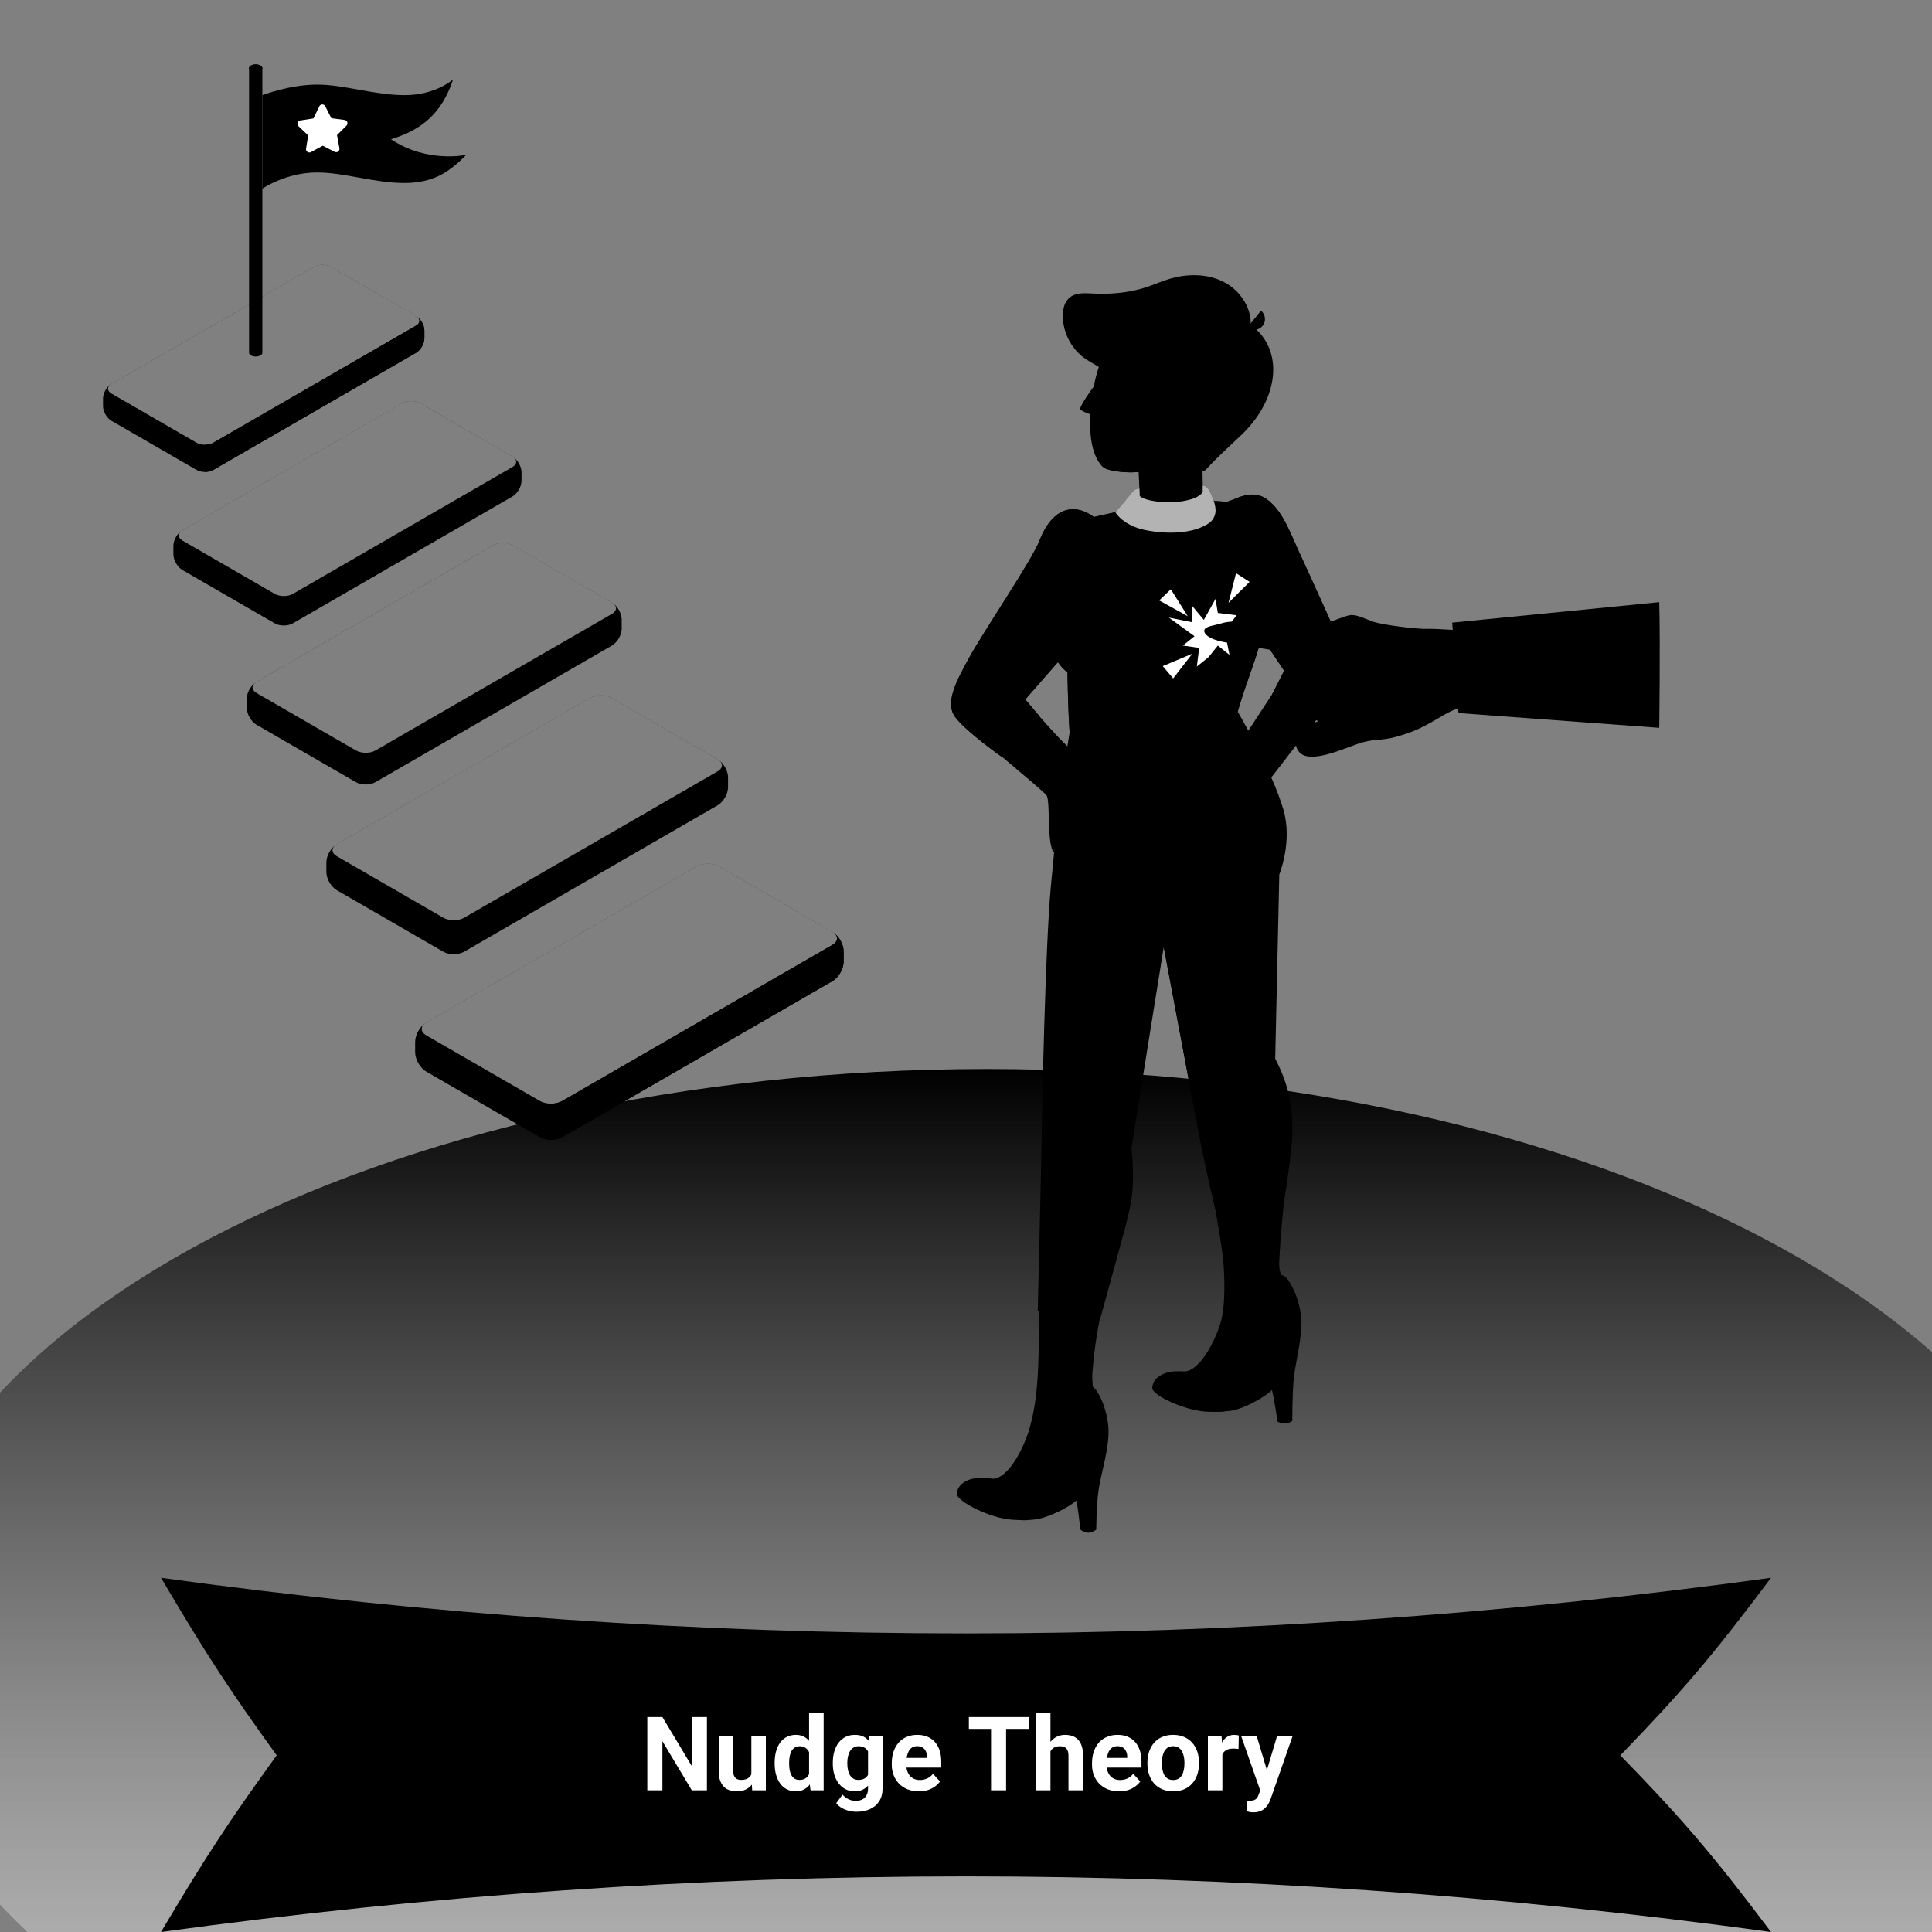 <svg width="200" height="200" viewBox="0 0 200 200" fill="none" xmlns="http://www.w3.org/2000/svg">
<rect x="0" y="0" width="200" height="200" fill="#808080" stroke="none"/>
<g clip-path="url(#clip0_16048_52817)">
<path d="M102.165 230.666C165.034 230.666 215.999 203.803 215.999 170.666C215.999 137.529 165.034 110.666 102.165 110.666C39.297 110.666 -11.668 137.529 -11.668 170.666C-11.668 203.803 39.297 230.666 102.165 230.666Z" fill="url(#paint0_linear_16048_52817)" fill-opacity="0.6" style=""/>
<path d="M183.335 200.001C127.414 192.323 72.589 192.327 16.668 200.001C21.455 191.935 23.853 188.333 28.643 181.714C23.849 175.063 21.455 171.441 16.668 163.334C72.587 171.011 127.415 171.011 183.335 163.334C177.099 171.669 173.981 175.254 167.737 181.714C173.981 188.142 177.099 191.705 183.335 200.001Z" fill="#0668E1" style="fill:#0668E1;fill:color(display-p3 0.024 0.408 0.882);fill-opacity:1;"/>
<path d="M73.181 177.751V185.334H71.618L68.572 180.251V185.334H67.009V177.751H68.572L71.624 182.839V177.751H73.181ZM77.78 183.985V179.699H79.28V185.334H77.868L77.78 183.985ZM77.947 182.829L78.389 182.818C78.389 183.193 78.346 183.542 78.259 183.865C78.172 184.185 78.042 184.462 77.868 184.699C77.695 184.931 77.476 185.113 77.212 185.245C76.948 185.374 76.638 185.438 76.28 185.438C76.006 185.438 75.752 185.4 75.519 185.324C75.29 185.244 75.092 185.12 74.926 184.954C74.763 184.784 74.634 184.567 74.54 184.303C74.45 184.035 74.405 183.714 74.405 183.339V179.699H75.905V183.35C75.905 183.516 75.924 183.657 75.962 183.771C76.004 183.886 76.061 183.98 76.134 184.053C76.207 184.126 76.292 184.178 76.389 184.209C76.49 184.24 76.601 184.256 76.723 184.256C77.032 184.256 77.275 184.193 77.452 184.068C77.632 183.943 77.759 183.773 77.832 183.558C77.908 183.339 77.947 183.096 77.947 182.829ZM83.754 184.105V177.334H85.264V185.334H83.905L83.754 184.105ZM80.191 182.584V182.475C80.191 182.044 80.24 181.653 80.337 181.303C80.434 180.949 80.577 180.645 80.764 180.391C80.952 180.138 81.183 179.942 81.457 179.803C81.731 179.664 82.044 179.594 82.394 179.594C82.724 179.594 83.013 179.664 83.259 179.803C83.509 179.942 83.721 180.14 83.894 180.396C84.072 180.65 84.214 180.95 84.322 181.298C84.429 181.641 84.507 182.018 84.556 182.428V182.667C84.507 183.06 84.429 183.424 84.322 183.761C84.214 184.098 84.072 184.393 83.894 184.646C83.721 184.896 83.509 185.091 83.259 185.23C83.009 185.369 82.717 185.438 82.384 185.438C82.033 185.438 81.721 185.367 81.447 185.225C81.176 185.082 80.947 184.883 80.759 184.626C80.575 184.369 80.434 184.067 80.337 183.719C80.24 183.372 80.191 182.994 80.191 182.584ZM81.691 182.475V182.584C81.691 182.817 81.709 183.034 81.743 183.235C81.782 183.436 81.842 183.615 81.926 183.771C82.013 183.924 82.124 184.044 82.259 184.131C82.398 184.214 82.566 184.256 82.764 184.256C83.021 184.256 83.233 184.199 83.4 184.084C83.566 183.966 83.693 183.804 83.78 183.6C83.87 183.395 83.922 183.159 83.936 182.891V182.209C83.926 181.99 83.894 181.794 83.842 181.62C83.794 181.443 83.721 181.292 83.624 181.167C83.53 181.042 83.412 180.945 83.269 180.876C83.131 180.806 82.966 180.771 82.775 180.771C82.58 180.771 82.414 180.817 82.275 180.907C82.136 180.994 82.023 181.113 81.936 181.266C81.853 181.419 81.79 181.6 81.749 181.808C81.71 182.013 81.691 182.235 81.691 182.475ZM90.004 179.699H91.363V185.146C91.363 185.66 91.249 186.096 91.019 186.454C90.794 186.815 90.478 187.087 90.072 187.271C89.665 187.459 89.193 187.553 88.655 187.553C88.419 187.553 88.169 187.521 87.905 187.459C87.644 187.396 87.394 187.299 87.155 187.167C86.919 187.035 86.721 186.869 86.561 186.667L87.223 185.782C87.396 185.983 87.598 186.14 87.827 186.251C88.056 186.365 88.309 186.423 88.587 186.423C88.858 186.423 89.087 186.372 89.275 186.271C89.462 186.174 89.606 186.03 89.707 185.839C89.808 185.652 89.858 185.424 89.858 185.157V181.001L90.004 179.699ZM86.212 182.584V182.475C86.212 182.044 86.264 181.653 86.368 181.303C86.476 180.949 86.627 180.645 86.822 180.391C87.019 180.138 87.259 179.942 87.54 179.803C87.822 179.664 88.139 179.594 88.493 179.594C88.868 179.594 89.183 179.664 89.436 179.803C89.69 179.942 89.898 180.14 90.061 180.396C90.224 180.65 90.351 180.95 90.441 181.298C90.535 181.641 90.608 182.018 90.66 182.428V182.667C90.608 183.06 90.53 183.424 90.426 183.761C90.322 184.098 90.184 184.393 90.014 184.646C89.844 184.896 89.632 185.091 89.379 185.23C89.129 185.369 88.83 185.438 88.483 185.438C88.136 185.438 87.822 185.367 87.54 185.225C87.263 185.082 87.025 184.883 86.827 184.626C86.629 184.369 86.476 184.067 86.368 183.719C86.264 183.372 86.212 182.994 86.212 182.584ZM87.712 182.475V182.584C87.712 182.817 87.735 183.034 87.78 183.235C87.825 183.436 87.894 183.615 87.988 183.771C88.085 183.924 88.205 184.044 88.348 184.131C88.493 184.214 88.665 184.256 88.863 184.256C89.138 184.256 89.362 184.199 89.535 184.084C89.709 183.966 89.839 183.804 89.926 183.6C90.013 183.395 90.063 183.159 90.077 182.891V182.209C90.07 181.99 90.04 181.794 89.988 181.62C89.936 181.443 89.863 181.292 89.769 181.167C89.676 181.042 89.554 180.945 89.405 180.876C89.256 180.806 89.079 180.771 88.874 180.771C88.676 180.771 88.504 180.817 88.358 180.907C88.216 180.994 88.096 181.113 87.999 181.266C87.905 181.419 87.834 181.6 87.785 181.808C87.737 182.013 87.712 182.235 87.712 182.475ZM95.124 185.438C94.686 185.438 94.294 185.369 93.947 185.23C93.599 185.087 93.304 184.891 93.061 184.641C92.822 184.391 92.638 184.101 92.509 183.771C92.381 183.438 92.316 183.084 92.316 182.709V182.501C92.316 182.074 92.377 181.683 92.499 181.329C92.62 180.975 92.794 180.667 93.019 180.407C93.249 180.146 93.526 179.947 93.853 179.808C94.179 179.666 94.547 179.594 94.957 179.594C95.356 179.594 95.71 179.66 96.019 179.792C96.329 179.924 96.587 180.112 96.796 180.355C97.007 180.598 97.167 180.89 97.275 181.23C97.382 181.567 97.436 181.942 97.436 182.355V182.98H92.957V181.98H95.962V181.865C95.962 181.657 95.924 181.471 95.848 181.308C95.775 181.141 95.664 181.009 95.514 180.912C95.365 180.815 95.174 180.766 94.941 180.766C94.743 180.766 94.573 180.81 94.431 180.896C94.289 180.983 94.172 181.105 94.082 181.261C93.995 181.417 93.929 181.601 93.884 181.813C93.842 182.021 93.822 182.251 93.822 182.501V182.709C93.822 182.935 93.853 183.143 93.915 183.334C93.981 183.525 94.073 183.69 94.191 183.829C94.313 183.968 94.459 184.075 94.629 184.152C94.802 184.228 94.999 184.266 95.217 184.266C95.488 184.266 95.74 184.214 95.973 184.11C96.209 184.002 96.412 183.841 96.582 183.626L97.311 184.417C97.193 184.587 97.032 184.751 96.827 184.907C96.625 185.063 96.382 185.192 96.098 185.292C95.813 185.39 95.488 185.438 95.124 185.438ZM104.15 177.751V185.334H102.592V177.751H104.15ZM106.483 177.751V178.975H100.296V177.751H106.483ZM108.743 177.334V185.334H107.243V177.334H108.743ZM108.53 182.318H108.118C108.122 181.926 108.174 181.565 108.275 181.235C108.375 180.902 108.52 180.613 108.707 180.37C108.895 180.124 109.118 179.933 109.379 179.798C109.643 179.662 109.934 179.594 110.254 179.594C110.532 179.594 110.783 179.634 111.009 179.714C111.238 179.791 111.434 179.916 111.598 180.089C111.764 180.259 111.893 180.483 111.983 180.761C112.073 181.039 112.118 181.376 112.118 181.771V185.334H110.608V181.761C110.608 181.511 110.572 181.315 110.499 181.173C110.429 181.027 110.327 180.924 110.191 180.865C110.059 180.803 109.896 180.771 109.702 180.771C109.487 180.771 109.303 180.811 109.15 180.891C109 180.971 108.881 181.082 108.79 181.225C108.7 181.363 108.634 181.527 108.592 181.714C108.551 181.902 108.53 182.103 108.53 182.318ZM115.853 185.438C115.415 185.438 115.023 185.369 114.676 185.23C114.329 185.087 114.033 184.891 113.79 184.641C113.551 184.391 113.367 184.101 113.238 183.771C113.11 183.438 113.046 183.084 113.046 182.709V182.501C113.046 182.074 113.106 181.683 113.228 181.329C113.349 180.975 113.523 180.667 113.749 180.407C113.978 180.146 114.256 179.947 114.582 179.808C114.908 179.666 115.276 179.594 115.686 179.594C116.086 179.594 116.44 179.66 116.749 179.792C117.058 179.924 117.316 180.112 117.525 180.355C117.737 180.598 117.896 180.89 118.004 181.23C118.112 181.567 118.165 181.942 118.165 182.355V182.98H113.686V181.98H116.691V181.865C116.691 181.657 116.653 181.471 116.577 181.308C116.504 181.141 116.393 181.009 116.243 180.912C116.094 180.815 115.903 180.766 115.671 180.766C115.473 180.766 115.303 180.81 115.16 180.896C115.018 180.983 114.901 181.105 114.811 181.261C114.724 181.417 114.658 181.601 114.613 181.813C114.572 182.021 114.551 182.251 114.551 182.501V182.709C114.551 182.935 114.582 183.143 114.645 183.334C114.711 183.525 114.803 183.69 114.921 183.829C115.042 183.968 115.188 184.075 115.358 184.152C115.532 184.228 115.728 184.266 115.947 184.266C116.217 184.266 116.469 184.214 116.702 184.11C116.938 184.002 117.141 183.841 117.311 183.626L118.04 184.417C117.922 184.587 117.761 184.751 117.556 184.907C117.355 185.063 117.112 185.192 116.827 185.292C116.542 185.39 116.217 185.438 115.853 185.438ZM118.78 182.574V182.464C118.78 182.051 118.839 181.671 118.957 181.324C119.075 180.973 119.247 180.669 119.473 180.412C119.698 180.155 119.976 179.956 120.306 179.813C120.636 179.667 121.014 179.594 121.441 179.594C121.868 179.594 122.249 179.667 122.582 179.813C122.915 179.956 123.195 180.155 123.421 180.412C123.65 180.669 123.823 180.973 123.941 181.324C124.059 181.671 124.118 182.051 124.118 182.464V182.574C124.118 182.983 124.059 183.363 123.941 183.714C123.823 184.061 123.65 184.365 123.421 184.626C123.195 184.883 122.917 185.082 122.587 185.225C122.257 185.367 121.879 185.438 121.452 185.438C121.025 185.438 120.645 185.367 120.311 185.225C119.981 185.082 119.702 184.883 119.473 184.626C119.247 184.365 119.075 184.061 118.957 183.714C118.839 183.363 118.78 182.983 118.78 182.574ZM120.28 182.464V182.574C120.28 182.81 120.301 183.03 120.342 183.235C120.384 183.44 120.45 183.62 120.54 183.777C120.634 183.929 120.756 184.049 120.905 184.136C121.054 184.223 121.237 184.266 121.452 184.266C121.66 184.266 121.839 184.223 121.988 184.136C122.138 184.049 122.257 183.929 122.348 183.777C122.438 183.62 122.504 183.44 122.546 183.235C122.591 183.03 122.613 182.81 122.613 182.574V182.464C122.613 182.235 122.591 182.02 122.546 181.818C122.504 181.613 122.436 181.433 122.342 181.277C122.252 181.117 122.132 180.992 121.983 180.902C121.834 180.811 121.653 180.766 121.441 180.766C121.23 180.766 121.049 180.811 120.9 180.902C120.754 180.992 120.634 181.117 120.54 181.277C120.45 181.433 120.384 181.613 120.342 181.818C120.301 182.02 120.28 182.235 120.28 182.464ZM126.54 180.928V185.334H125.04V179.699H126.452L126.54 180.928ZM128.238 179.662L128.212 181.053C128.139 181.042 128.051 181.034 127.947 181.027C127.846 181.016 127.754 181.011 127.671 181.011C127.459 181.011 127.275 181.039 127.118 181.094C126.966 181.146 126.837 181.225 126.733 181.329C126.632 181.433 126.556 181.56 126.504 181.709C126.455 181.858 126.428 182.028 126.421 182.219L126.118 182.126C126.118 181.761 126.155 181.426 126.228 181.12C126.301 180.811 126.407 180.542 126.546 180.313C126.688 180.084 126.862 179.907 127.066 179.782C127.271 179.657 127.506 179.594 127.77 179.594C127.853 179.594 127.938 179.601 128.025 179.615C128.112 179.626 128.183 179.641 128.238 179.662ZM130.712 184.699L132.207 179.699H133.816L131.551 186.183C131.502 186.325 131.436 186.478 131.353 186.641C131.273 186.804 131.164 186.959 131.025 187.105C130.889 187.254 130.717 187.376 130.509 187.469C130.304 187.563 130.053 187.61 129.754 187.61C129.612 187.61 129.495 187.601 129.405 187.584C129.315 187.567 129.207 187.542 129.082 187.511V186.412C129.12 186.412 129.16 186.412 129.202 186.412C129.243 186.416 129.283 186.417 129.322 186.417C129.52 186.417 129.681 186.395 129.806 186.35C129.931 186.304 130.032 186.235 130.108 186.141C130.184 186.051 130.245 185.933 130.29 185.787L130.712 184.699ZM130.087 179.699L131.311 183.782L131.525 185.37L130.504 185.48L128.478 179.699H130.087Z" fill="white" style="fill:white;fill-opacity:1;"/>
<path d="M42.98 107.851V108.936C42.98 109.671 43.497 110.566 44.134 110.934L55.89 117.724C56.527 118.092 57.559 118.092 58.196 117.724L86.178 101.561C86.815 101.193 87.331 100.299 87.331 99.563V98.479C87.331 97.743 86.815 96.848 86.178 96.48L74.422 89.69C73.785 89.322 72.752 89.322 72.116 89.69L44.134 105.853C43.497 106.221 42.98 107.115 42.98 107.851Z" fill="#0668E1" style="fill:#0668E1;fill:color(display-p3 0.024 0.408 0.882);fill-opacity:1;"/>
<path opacity="0.5" d="M44.134 107.185L55.89 113.975C56.527 114.343 57.559 114.343 58.196 113.975L86.178 97.812C86.815 97.445 86.815 96.848 86.178 96.48L74.422 89.69C73.785 89.322 72.753 89.322 72.116 89.69L44.134 105.853C43.497 106.221 43.497 106.817 44.134 107.185Z" fill="white" style="fill:white;fill-opacity:1;"/>
<path opacity="0.2" d="M57.044 114.251V117.999C56.626 117.999 56.21 117.909 55.891 117.725L44.134 110.934C43.497 110.566 42.98 109.671 42.98 108.936V107.851C42.98 107.161 43.436 106.333 44.016 105.928C43.5 106.298 43.54 106.842 44.134 107.185L55.891 113.976C56.208 114.16 56.626 114.251 57.044 114.251Z" fill="black" style="fill:black;fill-opacity:1;"/>
<path d="M87.332 98.478V99.563C87.332 100.298 86.816 101.193 86.179 101.561L58.196 117.724C57.877 117.908 57.461 117.999 57.043 117.999V114.25C57.461 114.25 57.879 114.16 58.196 113.976L86.179 97.812C86.773 97.469 86.813 96.925 86.296 96.555C86.877 96.96 87.332 97.788 87.332 98.478Z" fill="#0668E1" style="fill:#0668E1;fill:color(display-p3 0.024 0.408 0.882);fill-opacity:1;"/>
<path d="M10.668 41.242V42.055C10.668 42.607 11.055 43.278 11.533 43.554L20.35 48.647C20.828 48.922 21.602 48.922 22.08 48.647L43.066 36.525C43.544 36.249 43.931 35.578 43.931 35.026V34.212C43.931 33.661 43.544 32.99 43.066 32.714L34.249 27.621C33.771 27.345 32.997 27.345 32.52 27.621L11.533 39.743C11.055 40.019 10.668 40.69 10.668 41.242Z" fill="#0668E1" style="fill:#0668E1;fill:color(display-p3 0.024 0.408 0.882);fill-opacity:1;"/>
<path opacity="0.5" d="M11.534 40.742L20.351 45.835C20.829 46.111 21.603 46.111 22.081 45.835L43.068 33.713C43.545 33.437 43.545 32.99 43.068 32.714L34.25 27.621C33.773 27.345 32.998 27.345 32.521 27.621L11.534 39.743C11.056 40.019 11.056 40.466 11.534 40.742Z" fill="white" style="fill:white;fill-opacity:1;"/>
<path opacity="0.2" d="M21.216 46.043V48.854C20.902 48.854 20.59 48.786 20.351 48.649L11.533 43.555C11.055 43.28 10.668 42.608 10.668 42.057V41.243C10.668 40.726 11.009 40.105 11.445 39.801C11.057 40.078 11.087 40.486 11.533 40.744L20.351 45.837C20.588 45.975 20.902 46.043 21.216 46.043Z" fill="black" style="fill:black;fill-opacity:1;"/>
<path d="M43.932 34.212V35.025C43.932 35.577 43.544 36.248 43.067 36.524L22.08 48.647C21.84 48.785 21.528 48.853 21.215 48.853V46.041C21.528 46.041 21.842 45.973 22.08 45.835L43.067 33.713C43.512 33.455 43.542 33.047 43.155 32.77C43.59 33.073 43.932 33.695 43.932 34.212Z" fill="#0668E1" style="fill:#0668E1;fill:color(display-p3 0.024 0.408 0.882);fill-opacity:1;"/>
<path d="M33.789 89.263V90.28C33.789 90.97 34.273 91.808 34.87 92.153L45.892 98.519C46.489 98.864 47.457 98.864 48.054 98.519L74.287 83.367C74.884 83.022 75.368 82.183 75.368 81.493V80.477C75.368 79.787 74.884 78.948 74.287 78.603L63.266 72.237C62.668 71.892 61.7 71.892 61.103 72.237L34.87 87.39C34.273 87.735 33.789 88.573 33.789 89.263Z" fill="#0668E1" style="fill:#0668E1;fill:color(display-p3 0.024 0.408 0.882);fill-opacity:1;"/>
<path opacity="0.2" d="M46.904 95.263V98.776C46.538 98.766 46.175 98.683 45.892 98.52L34.871 92.152C34.275 91.809 33.789 90.97 33.789 90.281V89.265C33.789 88.619 34.212 87.85 34.751 87.467C34.278 87.817 34.318 88.319 34.871 88.639L45.892 95.007C46.175 95.17 46.535 95.253 46.904 95.263Z" fill="black" style="fill:black;fill-opacity:1;"/>
<path opacity="0.5" d="M34.87 88.638L45.891 95.004C46.489 95.35 47.457 95.35 48.053 95.004L74.287 79.852C74.884 79.507 74.884 78.948 74.287 78.603L63.265 72.237C62.668 71.892 61.7 71.892 61.103 72.237L34.87 87.39C34.273 87.734 34.273 88.293 34.87 88.638Z" fill="white" style="fill:white;fill-opacity:1;"/>
<path d="M25.551 72.329V73.278C25.551 73.922 26.003 74.705 26.56 75.027L36.847 80.969C37.404 81.291 38.307 81.291 38.865 80.969L63.349 66.826C63.906 66.505 64.358 65.722 64.358 65.078V64.129C64.358 63.485 63.906 62.703 63.349 62.381L53.062 56.439C52.505 56.117 51.602 56.117 51.044 56.439L26.56 70.581C26.003 70.903 25.551 71.686 25.551 72.329Z" fill="#0668E1" style="fill:#0668E1;fill:color(display-p3 0.024 0.408 0.882);fill-opacity:1;"/>
<path opacity="0.5" d="M26.562 71.747L36.849 77.688C37.407 78.01 38.31 78.01 38.867 77.688L63.352 63.546C63.909 63.224 63.909 62.703 63.352 62.381L53.065 56.439C52.508 56.117 51.604 56.117 51.047 56.439L26.562 70.581C26.005 70.903 26.005 71.425 26.562 71.747Z" fill="white" style="fill:white;fill-opacity:1;"/>
<path opacity="0.2" d="M37.857 77.928V81.209C37.491 81.209 37.125 81.129 36.845 80.969L26.559 75.028C26.003 74.705 25.551 73.922 25.551 73.279V72.33C25.551 71.724 25.95 70.998 26.456 70.648C26.007 70.968 26.04 71.444 26.559 71.747L36.845 77.689C37.125 77.848 37.491 77.928 37.857 77.928Z" fill="black" style="fill:black;fill-opacity:1;"/>
<path d="M17.953 56.503V57.384C17.953 57.982 18.373 58.709 18.89 59.008L28.442 64.525C28.959 64.824 29.799 64.824 30.316 64.525L53.051 51.393C53.569 51.094 53.988 50.367 53.988 49.769V48.888C53.988 48.29 53.569 47.563 53.051 47.265L43.499 41.748C42.982 41.449 42.143 41.449 41.626 41.748L18.89 54.88C18.373 55.179 17.953 55.906 17.953 56.503Z" fill="#0668E1" style="fill:#0668E1;fill:color(display-p3 0.024 0.408 0.882);fill-opacity:1;"/>
<path opacity="0.5" d="M18.888 55.962L28.44 61.479C28.957 61.778 29.796 61.778 30.314 61.479L53.049 48.347C53.567 48.048 53.567 47.563 53.049 47.265L43.497 41.748C42.98 41.449 42.141 41.449 41.624 41.748L18.888 54.88C18.371 55.179 18.371 55.663 18.888 55.962Z" fill="white" style="fill:white;fill-opacity:1;"/>
<path opacity="0.2" d="M29.324 61.704V64.748C29.005 64.741 28.685 64.668 28.442 64.525L18.889 59.01C18.373 58.71 17.953 57.984 17.953 57.385V56.505C17.953 55.972 18.283 55.343 18.719 55C18.379 55.296 18.436 55.699 18.889 55.962L28.442 61.481C28.685 61.624 29.001 61.697 29.324 61.704Z" fill="black" style="fill:black;fill-opacity:1;"/>
<path d="M40.474 14.415C43.683 13.443 45.748 11.712 46.904 8.219C46.904 8.219 45.102 9.849 41.913 9.849C38.723 9.849 35.666 8.757 32.825 8.757C29.983 8.757 27.16 9.849 27.16 9.849V19.531C27.16 19.531 29.582 17.853 32.825 17.853C35.666 17.853 38.723 18.945 41.913 18.945C43.328 18.945 44.478 18.642 45.303 18.267C46.905 17.538 48.257 16.028 48.257 16.028C48.257 16.028 44.2 16.919 40.474 14.415Z" fill="#0668E1" style="fill:#0668E1;fill:color(display-p3 0.024 0.408 0.882);fill-opacity:1;"/>
<path d="M34.641 15.716L33.408 15.086L32.189 15.745C31.938 15.88 31.64 15.669 31.685 15.387L31.903 14.018L30.9 13.062C30.693 12.865 30.802 12.516 31.085 12.471L32.453 12.256L33.052 11.006C33.176 10.749 33.541 10.744 33.67 10.999L34.298 12.235L35.671 12.418C35.954 12.456 36.071 12.803 35.868 13.005L34.888 13.983L35.137 15.346C35.189 15.628 34.896 15.847 34.641 15.716Z" fill="white" style="fill:white;fill-opacity:1;"/>
<path d="M27.158 7.055C27.155 6.956 27.089 6.857 26.958 6.782C26.69 6.627 26.255 6.627 25.986 6.782C25.856 6.858 25.79 6.956 25.787 7.055H25.785V36.519C25.785 36.734 26.092 36.908 26.472 36.908C26.851 36.908 27.158 36.734 27.158 36.519H27.159V7.055H27.158Z" fill="#455A64" style="fill:#455A64;fill:color(display-p3 0.271 0.353 0.392);fill-opacity:1;"/>
<path d="M26.471 7.448C26.852 7.448 27.161 7.273 27.161 7.057C27.161 6.841 26.852 6.666 26.471 6.666C26.09 6.666 25.781 6.841 25.781 7.057C25.781 7.273 26.09 7.448 26.471 7.448Z" fill="#37474F" style="fill:#37474F;fill:color(display-p3 0.216 0.278 0.31);fill-opacity:1;"/>
<path d="M127.176 51.982C129.804 52.1 131.288 52.444 132.623 54.391C133.958 56.337 137.952 65.473 138.552 66.672C139.151 67.87 139.71 69.477 138.831 70.908C137.953 72.34 130.83 81.48 130.83 81.48L128.084 77.375L133.23 69.522L127.63 60.746L127.176 51.982Z" fill="#FFA8A7" style="fill:#FFA8A7;fill:color(display-p3 1 0.659 0.655);fill-opacity:1;"/>
<path d="M126.809 51.982C127.743 51.874 129.458 50.467 131.138 51.684C132.818 52.9 133.568 55.189 134.587 57.37C135.277 58.849 139.02 67.075 139.288 67.859C139.556 68.642 139.945 69.702 139.026 71.019C138.107 72.336 135.244 75.762 135.244 75.762C135.244 75.762 132.588 75.092 131.719 71.831L132.936 69.436L129.039 63.628L126.809 51.982Z" fill="#0668E1" style="fill:#0668E1;fill:color(display-p3 0.024 0.408 0.882);fill-opacity:1;"/>
<path opacity="0.7" d="M126.809 51.982C127.743 51.874 129.458 50.467 131.138 51.684C132.818 52.9 133.568 55.189 134.587 57.37C135.277 58.849 139.02 67.075 139.288 67.859C139.556 68.642 139.945 69.702 139.026 71.019C138.107 72.336 135.244 75.762 135.244 75.762C135.244 75.762 132.588 75.092 131.719 71.831L132.936 69.436L129.039 63.628L126.809 51.982Z" fill="#4F9EFF" style="fill:#4F9EFF;fill:color(display-p3 0.311 0.619 1);fill-opacity:1;"/>
<path opacity="0.1" d="M134.338 70.797L133.061 68.936C133.061 68.936 131.77 66.075 132.098 63.709C132.776 58.83 132.186 56.853 131.225 54.975L127.438 55.278L129.036 63.629L132.934 69.438C133.362 70.076 134.338 70.797 134.338 70.797Z" fill="black" style="fill:black;fill-opacity:1;"/>
<path d="M131.185 80.574C129.173 76.728 127.83 74.924 127.83 74.924L124.694 88.088L119.68 93.415C119.68 93.415 122.667 108.899 123.402 112.239C124.027 115.076 127.587 134.761 127.587 134.761L128.132 139.394C131.462 140.17 132.116 139.275 132.117 138.556C132.118 137.837 132.364 134.954 132.364 134.954C132.364 134.954 133.108 134.633 133.238 133.397C133.308 132.74 132.348 132.323 132.424 130.65C132.663 125.396 133.582 119.066 133.597 117.381C133.641 112.484 131.831 109.66 131.831 109.66C131.606 104.857 132.126 96.444 132.072 90.531C133.599 85.331 132.528 83.14 131.185 80.574Z" fill="#FFA8A7" style="fill:#FFA8A7;fill:color(display-p3 1 0.659 0.655);fill-opacity:1;"/>
<path d="M129.874 137.018C129.182 135.347 124.871 119.922 124.871 119.922C124.871 119.922 126.457 128.411 126.638 130.593C126.766 132.141 126.895 135.209 126.32 137.039C125.744 138.869 124.293 141.754 122.707 141.977C123.55 142.559 127.061 143.363 128.415 141.153C128.83 140.478 129.079 139.978 129.229 139.606C131.61 139.955 132.115 139.189 132.116 138.558C132.117 138.392 132.13 138.11 132.15 137.777C131.668 138.99 130.567 138.689 129.874 137.018Z" fill="#F28F8F" style="fill:#F28F8F;fill:color(display-p3 0.949 0.561 0.561);fill-opacity:1;"/>
<path d="M126.109 145.79C126.109 145.79 126.646 146.65 129.311 145.396C131.977 144.144 132.683 142.758 132.683 142.758C132.683 142.758 131.752 137.344 130.13 138.782C128.509 140.221 126.109 145.79 126.109 145.79Z" fill="#0668E1" style="fill:#0668E1;fill:color(display-p3 0.024 0.408 0.882);fill-opacity:1;"/>
<path opacity="0.3" d="M126.109 145.79C126.109 145.79 126.646 146.65 129.311 145.396C131.977 144.144 132.683 142.758 132.683 142.758C132.683 142.758 131.752 137.344 130.13 138.782C128.509 140.221 126.109 145.79 126.109 145.79Z" fill="black" style="fill:black;fill-opacity:1;"/>
<path d="M132.867 132.051C132.302 131.781 130.852 132.453 130.017 133.235C128.918 134.264 128.697 135.602 128.178 137.187C127.625 138.877 126.589 141.211 125.697 141.76C124.805 142.309 123.114 141.906 121.735 141.955C120.357 142.003 119.317 142.68 119.281 143.688C119.276 144.48 122.932 146.151 125.199 146.15C127.081 146.15 127.735 146.442 128.66 143.65C129.586 140.858 129.916 139.294 130.819 141.129C131.722 142.964 132.239 147.156 132.239 147.156C132.239 147.156 133.004 147.656 133.783 147.092C133.783 147.092 133.763 144.411 133.93 142.711C134.097 141.01 134.885 138.314 134.684 136.283C134.484 134.252 133.426 132.303 132.867 132.051Z" fill="#263238" style="fill:#263238;fill:color(display-p3 0.149 0.196 0.22);fill-opacity:1;"/>
<path d="M120.875 94.43C121.35 90.56 110.029 86.059 110.029 86.059C110.029 86.059 108.044 114.509 108.044 120.156C108.044 123.061 107.754 145.876 107.754 145.876L108.299 150.508C111.63 151.284 112.283 150.39 112.284 149.671C112.285 148.951 112.532 146.068 112.532 146.068C112.532 146.068 113.031 145.824 113.161 144.588C113.23 143.93 113.012 143.053 113.09 142.039C113.492 136.794 114.652 133.213 115.772 128.181C116.827 123.442 116.745 118.943 116.745 118.943C117.928 112.649 120.322 98.93 120.875 94.43Z" fill="#FFA8A7" style="fill:#FFA8A7;fill:color(display-p3 1 0.659 0.655);fill-opacity:1;"/>
<path d="M110.043 148.132C109.35 146.461 107.755 128.324 107.754 128.322C107.597 134.649 107.572 140.073 107.426 142.391C107.299 144.392 107.063 146.323 106.488 148.153C105.912 149.983 104.461 152.868 102.875 153.091C103.718 153.673 107.229 154.477 108.583 152.267C108.997 151.592 109.247 151.091 109.397 150.72C111.777 151.069 112.283 150.303 112.284 149.672C112.285 149.506 112.298 149.224 112.318 148.891C111.837 150.104 110.735 149.803 110.043 148.132Z" fill="#F28F8F" style="fill:#F28F8F;fill:color(display-p3 0.949 0.561 0.561);fill-opacity:1;"/>
<path d="M105.777 157C105.777 157 106.278 157.881 108.993 156.739C111.708 155.598 112.471 154.243 112.471 154.243C112.471 154.243 111.765 148.794 110.085 150.164C108.405 151.535 105.777 157 105.777 157Z" fill="#0668E1" style="fill:#0668E1;fill:color(display-p3 0.024 0.408 0.882);fill-opacity:1;"/>
<path opacity="0.3" d="M105.777 157C105.777 157 106.278 157.881 108.993 156.739C111.708 155.598 112.471 154.243 112.471 154.243C112.471 154.243 111.765 148.794 110.085 150.164C108.405 151.535 105.777 157 105.777 157Z" fill="black" style="fill:black;fill-opacity:1;"/>
<path d="M113.104 143.556C112.55 143.262 111.073 143.873 110.206 144.621C109.066 145.604 108.789 146.931 108.205 148.493C107.583 150.158 106.451 152.448 105.537 152.96C104.623 153.471 102.95 152.999 101.571 152.99C100.191 152.982 99.125 153.614 99.047 154.621C99.009 155.412 102.593 157.233 104.858 157.326C106.739 157.403 107.379 157.722 108.42 154.971C109.46 152.219 109.855 150.671 110.681 152.541C111.508 154.412 111.822 158.312 111.822 158.312C111.822 158.312 112.474 159.085 113.486 158.35C113.486 158.35 113.487 155.942 113.724 154.25C113.961 152.558 114.86 149.897 114.744 147.859C114.628 145.822 113.651 143.831 113.104 143.556Z" fill="#263238" style="fill:#263238;fill:color(display-p3 0.149 0.196 0.22);fill-opacity:1;"/>
<path d="M110.73 75.805C109.718 81.932 109.534 83.837 108.79 91.696C108.211 97.81 107.851 115.485 107.825 117.954C107.799 120.422 107.426 135.685 107.426 135.685C107.426 135.685 110.805 138.565 113.948 136.315C113.948 136.315 115.791 129.647 116.43 127.258C117.229 124.268 117.506 122.639 117.125 118.833L120.472 98.033C120.472 98.033 123.276 112.959 124.077 117.208C124.877 121.458 125.858 125.411 125.858 125.411C125.858 125.411 127.186 126.296 129.424 126.223C131.662 126.149 132.897 124.598 132.897 124.598C132.897 124.598 133.773 119.144 133.787 117.234C133.81 114.197 133.282 112.048 132.009 109.589L132.432 90.532C132.432 90.532 133.822 87.147 132.864 83.837C131.666 79.7 128.019 73.478 128.019 73.478L110.73 75.805Z" fill="#37474F" style="fill:#37474F;fill:color(display-p3 0.216 0.278 0.31);fill-opacity:1;"/>
<path d="M120.469 98.033L121.817 93.076C121.817 93.076 125.974 92.749 128.183 89.881C127.473 91.228 126.796 92.817 123.05 94.246L121.741 99.301L123.812 115.816L120.469 98.033Z" fill="#263238" style="fill:#263238;fill:color(display-p3 0.149 0.196 0.22);fill-opacity:1;"/>
<path d="M131.911 57.682C131.629 55.684 130.917 53.261 128.993 52.431C127.068 51.601 123.602 51.926 123.602 51.926C123.332 52.836 120.01 54.004 118.372 52.43C116.781 52.765 114.828 53.127 112.686 53.649C110.987 54.062 109.994 60.495 108.875 62.57C107.56 65.005 108.84 68.335 110.511 69.614C110.511 69.614 110.54 73.051 110.728 75.808C113.66 78.263 119.139 78.932 123.371 77.829C126.558 76.999 127.447 75.939 128.124 73.669C128.408 72.719 128.819 71.386 129.412 69.739C130.787 65.92 132.287 60.343 131.911 57.682Z" fill="#0668E1" style="fill:#0668E1;fill:color(display-p3 0.024 0.408 0.882);fill-opacity:1;"/>
<path opacity="0.8" d="M131.911 57.682C131.629 55.684 130.917 53.261 128.993 52.431C127.068 51.601 123.602 51.926 123.602 51.926C123.332 52.836 120.01 54.004 118.372 52.43C116.781 52.765 114.828 53.127 112.686 53.649C110.987 54.062 109.994 60.495 108.875 62.57C107.56 65.005 108.84 68.335 110.511 69.614C110.511 69.614 110.54 73.051 110.728 75.808C113.66 78.263 119.139 78.932 123.371 77.829C126.558 76.999 127.447 75.939 128.124 73.669C128.408 72.719 128.819 71.386 129.412 69.739C130.787 65.92 132.287 60.343 131.911 57.682Z" fill="#0668E1" style="fill:#0668E1;fill:color(display-p3 0.024 0.408 0.882);fill-opacity:1;"/>
<path d="M117.852 48.45L118.075 53.297C120.994 54.319 125.001 53.578 124.533 51.87L124.463 47.492L117.852 48.45Z" fill="#FFA8A7" style="fill:#FFA8A7;fill:color(display-p3 1 0.659 0.655);fill-opacity:1;"/>
<path d="M110.103 33.603C110.04 33.236 110.015 32.863 110.033 32.49C110.055 32.048 110.136 31.597 110.372 31.223C110.967 30.278 112.031 30.325 113.002 30.38C114.922 30.491 116.874 30.324 118.7 29.72C119.457 29.469 120.189 29.144 120.95 28.906C122.869 28.305 125.047 28.294 126.812 29.258C128.073 29.946 129.065 31.189 129.385 32.597C129.538 33.268 129.431 33.935 129.53 34.605C129.652 35.43 129.963 36.213 130.077 37.039C130.2 37.929 130.213 38.83 130.209 39.727C130.191 43.438 121.485 45.471 121.544 48.018C120.098 46.092 118.651 44.166 117.204 42.239C117.215 42.008 116.592 41.401 116.455 41.199C116.196 40.819 115.97 40.414 115.734 40.019C115.294 39.281 114.701 38.664 114.005 38.163C113.347 37.69 112.587 37.374 111.966 36.851C110.993 36.032 110.321 34.856 110.103 33.603Z" fill="#263238" style="fill:#263238;fill:color(display-p3 0.149 0.196 0.22);fill-opacity:1;"/>
<path d="M113.237 39.996C113.237 39.996 111.655 42.139 111.839 42.38C112.023 42.622 112.956 42.912 112.956 42.912L113.237 39.996Z" fill="#F28F8F" style="fill:#F28F8F;fill:color(display-p3 0.949 0.561 0.561);fill-opacity:1;"/>
<path d="M118.078 33.203C116.602 33.873 114.047 35.119 113.176 40.318C112.283 45.657 113.417 47.574 114.13 48.311C114.612 48.807 117.198 49.093 118.568 48.74C120.283 48.297 124.027 46.677 125.867 43.982C128.032 40.812 128.64 36.487 126.381 34.682C123.201 32.142 119.328 32.636 118.078 33.203Z" fill="#FFA8A7" style="fill:#FFA8A7;fill:color(display-p3 1 0.659 0.655);fill-opacity:1;"/>
<path d="M114.266 48.41C114.859 48.772 116.577 48.986 117.87 48.854L117.873 47.889C117.873 47.889 117.141 48.19 116.138 48.371C115.141 48.552 114.276 48.412 114.266 48.41Z" fill="#F28F8F" style="fill:#F28F8F;fill:color(display-p3 0.949 0.561 0.561);fill-opacity:1;"/>
<path d="M117.453 33.015C116.849 33.242 116.267 33.467 115.73 33.909C115.479 34.117 115.244 34.353 115.102 34.647C114.974 34.912 114.93 35.212 114.944 35.505C114.983 36.311 115.487 37.077 116.212 37.431C115.799 37.941 115.63 38.641 115.766 39.282C115.928 40.05 116.477 40.667 117.006 41.247C117.037 41.281 117.069 41.316 117.112 41.332C117.193 41.361 117.28 41.315 117.353 41.27C118.286 40.703 118.892 39.681 120.156 40.158C121.814 40.783 121.835 42.42 120.776 43.824C120.294 44.464 119.773 44.793 119.158 44.844C118.466 44.902 118.122 44.5 118.122 44.5C118.122 44.5 118.264 47.616 120.572 48.791C120.572 48.791 123.306 49.541 124.818 48.646C125.755 47.559 127.307 46.182 128.589 44.948C132.812 40.881 133.313 34.726 127.444 32.517C127.242 32.441 127.038 32.371 126.831 32.306C124.95 31.715 122.927 31.599 120.984 31.924C120.012 32.087 119.059 32.36 118.151 32.743C117.916 32.842 117.683 32.929 117.453 33.015Z" fill="#263238" style="fill:#263238;fill:color(display-p3 0.149 0.196 0.22);fill-opacity:1;"/>
<path d="M116.816 43.132C116.167 42.869 115.856 42.138 116.123 41.5C116.39 40.862 117.133 40.558 117.783 40.821L116.816 43.132Z" fill="#263238" style="fill:#263238;fill:color(display-p3 0.149 0.196 0.22);fill-opacity:1;"/>
<path d="M129.148 33.881C129.626 34.274 130.324 34.208 130.707 33.732C131.09 33.257 131.014 32.552 130.536 32.158L129.148 33.881Z" fill="#263238" style="fill:#263238;fill:color(display-p3 0.149 0.196 0.22);fill-opacity:1;"/>
<path d="M117.949 50.58C117.587 50.558 117.356 50.73 116.916 51.297C116.308 52.081 115.465 53.024 115.465 53.024C115.465 53.024 116.214 54.404 118.59 54.876C120.965 55.349 122.999 55.135 124.225 54.637C125.451 54.139 125.643 53.734 125.796 53.19C125.949 52.645 125.663 51.764 125.308 50.998C124.953 50.231 124.507 50.27 124.507 50.27V50.883C124.507 50.883 124.378 51.537 122.539 51.861C120.7 52.185 118.522 51.861 117.985 51.35L117.949 50.58Z" fill="#0668E1" style="fill:#0668E1;fill:color(display-p3 0.024 0.408 0.882);fill-opacity:1;"/>
<path opacity="0.7" d="M117.949 50.58C117.587 50.558 117.356 50.73 116.916 51.297C116.308 52.081 115.465 53.024 115.465 53.024C115.465 53.024 116.214 54.404 118.59 54.876C120.965 55.349 122.999 55.135 124.225 54.637C125.451 54.139 125.643 53.734 125.796 53.19C125.949 52.645 125.663 51.764 125.308 50.998C124.953 50.231 124.507 50.27 124.507 50.27V50.883C124.507 50.883 124.378 51.537 122.539 51.861C120.7 52.185 118.522 51.861 117.985 51.35L117.949 50.58Z" fill="white" style="fill:white;fill-opacity:1;"/>
<path d="M112.685 53.645C110.618 53.931 109.748 54.409 107.913 57.045C106.078 59.681 100.07 68.836 99.339 70.903C98.359 73.674 99.144 74.326 100.427 75.522C101.602 76.617 107.904 81.776 108.331 82.325C108.755 82.872 108.338 87.493 109.106 88.251C109.108 88.282 109.111 88.29 109.114 88.263C109.133 88.099 109.26 87.41 109.46 86.551C109.829 85.161 110.597 83.774 111.242 82.691C111.887 81.607 112.474 80.379 112.288 79.104C112.186 78.404 111.183 77.91 110.491 77.25C108.678 75.521 106.13 72.409 106.13 72.409L113.91 63.066C114.826 61.892 117.074 57.045 112.685 53.645Z" fill="#FFA8A7" style="fill:#FFA8A7;fill:color(display-p3 1 0.659 0.655);fill-opacity:1;"/>
<path d="M113.227 53.517C111.82 52.427 109.213 51.827 107.588 56.011C106.827 57.97 101.858 65.316 100.427 67.911C98.995 70.506 97.768 72.755 98.901 74.254C100.034 75.754 103.627 78.294 103.627 78.294C103.627 78.294 106.815 77.257 107.605 74.15L106.132 72.41C106.132 72.41 111.776 65.957 112.848 64.729C113.921 63.501 114.947 62.521 115.463 60.375C115.978 58.23 115.911 55.812 113.227 53.517Z" fill="#0668E1" style="fill:#0668E1;fill:color(display-p3 0.024 0.408 0.882);fill-opacity:1;"/>
<path opacity="0.7" d="M113.227 53.517C111.82 52.427 109.213 51.827 107.588 56.011C106.827 57.97 101.858 65.316 100.427 67.911C98.995 70.506 97.768 72.755 98.901 74.254C100.034 75.754 103.627 78.294 103.627 78.294C103.627 78.294 106.815 77.257 107.605 74.15L106.132 72.41C106.132 72.41 111.776 65.957 112.848 64.729C113.921 63.501 114.947 62.521 115.463 60.375C115.978 58.23 115.911 55.812 113.227 53.517Z" fill="#4F9EFF" style="fill:#4F9EFF;fill:color(display-p3 0.311 0.619 1);fill-opacity:1;"/>
<path opacity="0.1" d="M106.128 72.412C106.128 72.412 105.389 73.129 104.645 73.677L106.546 72.915L106.128 72.412Z" fill="black" style="fill:black;fill-opacity:1;"/>
<path d="M124.621 64.172L123.414 62.724V64.414L121 63.931L123.655 65.862L122.448 66.828L124.138 67.069L123.897 69L125.103 68.034L126.069 66.828L127.276 67.793L126.793 65.379L128 63.69L126.069 63.448L125.828 62L124.621 64.172Z" fill="white" style="fill:white;fill-opacity:1;"/>
<path d="M147.822 65.101C148.602 65.061 151.56 65.282 152.942 65.397L153.332 73.163C152.812 72.999 151.333 72.926 149.577 73.955C147.383 75.241 146.602 75.695 144.506 76.28C142.909 76.725 142.166 76.428 140.508 77.022C138.155 77.864 134.413 79.544 134.12 76.923C133.955 75.447 135.534 75.142 136.558 74.598C137.582 74.054 141.288 72.669 141.19 71.333C141.093 69.998 139.337 68.81 138.606 68.464C138.021 68.187 136.802 68.052 136.266 68.019C133.844 67.64 128.561 66.802 126.806 66.486C124.612 66.09 124.416 65.249 124.855 65.002C125.294 64.754 125.294 64.853 126.708 64.457C128.122 64.062 136.461 64.457 137.143 64.457C137.826 64.457 139.289 63.666 139.923 63.666C140.557 63.666 141.19 64.012 142.166 64.359C143.141 64.705 146.847 65.15 147.822 65.101Z" fill="#F9B495" style="fill:#F9B495;fill:color(display-p3 0.977 0.706 0.584);fill-opacity:1;"/>
<path d="M150.334 64.454L171.764 62.334C171.882 66.671 171.764 75.345 171.764 75.345C171.764 75.345 157.791 74.325 150.981 73.815L150.334 64.454Z" fill="url(#paint1_linear_16048_52817)" style=""/>
<path d="M133.817 72.106C133.723 70.458 134.958 68.26 135.606 67.455C135.606 67.455 137.77 67.497 138.962 68.221C140.276 69.018 141.806 69.996 141.589 71.517C141.412 72.754 140.894 72.841 139.881 73.578C138.858 74.322 136.937 74.932 136.937 74.932C134.865 73.849 133.994 72.597 133.817 72.106Z" fill="#FBA583" style="fill:#FBA583;fill:color(display-p3 0.984 0.647 0.514);fill-opacity:1;"/>
<path d="M137.453 71.106C138.489 71.341 139.572 72.695 139.984 73.343C140.126 73.249 140.868 72.813 141.221 72.401C141.692 71.883 141.633 71.243 141.574 70.988C141.433 69.81 139.749 68.653 138.925 68.221C139.019 68.833 137.983 70.399 137.453 71.106Z" fill="#F99976" style="fill:#F99976;fill:color(display-p3 0.977 0.6 0.463);fill-opacity:1;"/>
<path d="M139.855 71.164C140.232 70.599 140.247 69.594 140.208 69.162C140.679 69.633 141.621 70.516 141.621 71.399C141.621 72.059 141.268 72.381 141.091 72.459L139.855 71.164Z" fill="#F18A69" style="fill:#F18A69;fill:color(display-p3 0.945 0.541 0.412);fill-opacity:1;"/>
<path d="M127.953 59.334L127.176 62.399L129.356 60.234L127.953 59.334Z" fill="white" style="fill:white;fill-opacity:1;"/>
<path d="M120 62.154L122.957 63.793L121.203 61.001L120 62.154Z" fill="white" style="fill:white;fill-opacity:1;"/>
<path d="M120.367 68.955L123.431 67.671L121.444 70.227L120.367 68.955Z" fill="white" style="fill:white;fill-opacity:1;"/>
</g>
<defs>
<linearGradient id="paint0_linear_16048_52817" x1="102.165" y1="110.666" x2="102.165" y2="230.666" gradientUnits="userSpaceOnUse">
<stop stop-color="#F5F5F5" style="stop-color:#F5F5F5;stop-color:color(display-p3 0.961 0.961 0.961);stop-opacity:1;"/>
<stop offset="1" stop-color="white" style="stop-color:white;stop-opacity:1;"/>
</linearGradient>
<linearGradient id="paint1_linear_16048_52817" x1="161.075" y1="62.334" x2="161.075" y2="75.345" gradientUnits="userSpaceOnUse">
<stop stop-color="#3884FF" style="stop-color:#3884FF;stop-color:color(display-p3 0.218 0.519 1);stop-opacity:1;"/>
<stop offset="1" stop-color="#0668E1" style="stop-color:#0668E1;stop-color:color(display-p3 0.024 0.408 0.882);stop-opacity:1;"/>
</linearGradient>
<clipPath id="clip0_16048_52817">
<rect width="200" height="200" fill="white" style="fill:white;fill-opacity:1;"/>
</clipPath>
</defs>
</svg>
